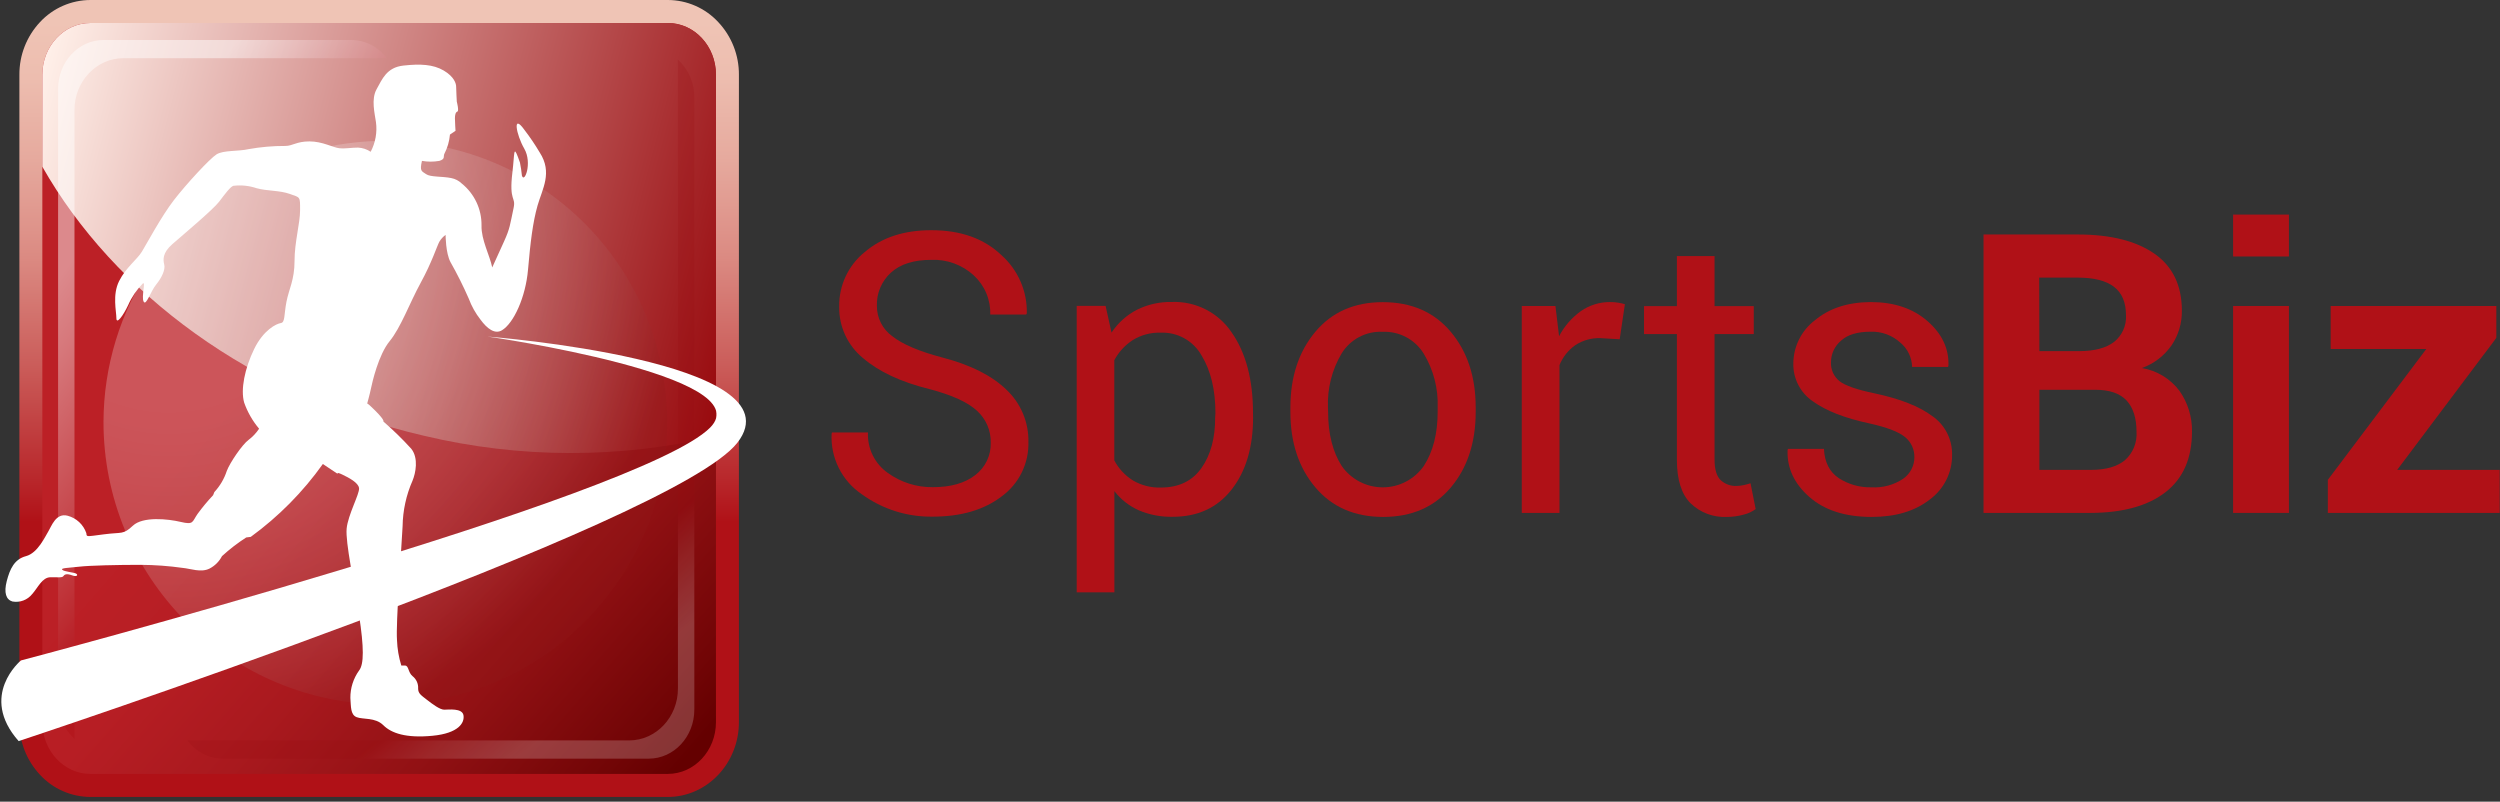 <svg width="237" height="76" viewBox="0 0 237 76" fill="none" xmlns="http://www.w3.org/2000/svg">
<rect x="0" y="0" width="237" height="76" fill="#333333" stroke="none"/>
<path d="M8.572 0C7.676 0.003 6.789 0.19 5.968 0.549C5.147 0.908 4.408 1.433 3.798 2.089C2.527 3.443 1.826 5.233 1.838 7.089V68.457C1.826 70.313 2.527 72.103 3.798 73.456C4.407 74.114 5.146 74.64 5.967 75C6.789 75.36 7.675 75.548 8.572 75.55H63.309C67.027 75.55 70.049 72.368 70.049 68.457V7.089C70.061 5.232 69.358 3.441 68.084 2.089C67.475 1.432 66.736 0.907 65.915 0.548C65.093 0.188 64.206 0.002 63.309 0H8.572Z" fill="url(#paint0_linear_20_1006)"/>
<path d="M67.873 68.457C67.873 71.168 65.831 73.366 63.309 73.366H8.572C6.056 73.366 4.014 71.168 4.014 68.457V7.089C4.014 4.378 6.056 2.18 8.572 2.18H63.309C65.831 2.18 67.873 4.378 67.873 7.089V68.457Z" fill="url(#paint1_linear_20_1006)"/>
<path d="M63.309 2.18H8.572C6.056 2.18 4.014 4.378 4.014 7.089V15.805C10.809 27.759 23.816 37.52 40.178 41.306C49.28 43.48 58.764 43.495 67.873 41.35V7.089C67.873 4.378 65.831 2.18 63.309 2.18Z" fill="url(#paint2_linear_20_1006)"/>
<path opacity="0.2" d="M64.268 5.66V65.28C64.268 67.991 62.196 70.192 59.636 70.192H17.772C18.158 70.722 18.662 71.154 19.244 71.454C19.827 71.754 20.471 71.913 21.127 71.919H61.505C63.892 71.919 65.822 69.838 65.822 67.274V9.226C65.828 8.556 65.692 7.892 65.424 7.277C65.156 6.663 64.763 6.112 64.268 5.66V5.66Z" fill="url(#paint3_linear_20_1006)"/>
<path opacity="0.47" d="M7.061 70.05V10.43C7.061 7.719 9.134 5.517 11.698 5.517H36.66C36.274 4.988 35.77 4.555 35.188 4.256C34.605 3.956 33.96 3.796 33.305 3.79H9.824C7.437 3.79 5.507 5.871 5.507 8.436V66.484C5.502 67.154 5.638 67.818 5.905 68.432C6.173 69.046 6.567 69.598 7.061 70.05V70.05Z" fill="url(#paint4_linear_20_1006)"/>
<path opacity="0.24" d="M9.811 40.02C9.821 34.737 11.396 29.576 14.337 25.189C17.279 20.801 21.455 17.384 26.338 15.369C31.221 13.354 36.592 12.832 41.772 13.868C46.952 14.904 51.708 17.453 55.44 21.191C59.172 24.93 61.712 29.691 62.739 34.872C63.766 40.054 63.234 45.424 61.211 50.303C59.187 55.183 55.762 59.353 51.369 62.287C46.977 65.22 41.813 66.786 36.53 66.786C29.44 66.774 22.644 63.948 17.634 58.93C12.625 53.911 9.811 47.111 9.811 40.02V40.02Z" fill="url(#paint5_radial_20_1006)"/>
<path d="M1.768 70.257C1.768 70.257 63.862 49.733 69.906 41.967C75.95 34.2 46.231 31.908 46.231 31.908C46.231 31.908 72.233 35.621 67.316 40.542C60.693 47.165 1.984 62.611 1.984 62.611C1.984 62.611 -2.048 65.94 1.768 70.257Z" fill="white"/>
<path d="M51.165 14.454C50.721 13.706 50.233 12.985 49.702 12.295C48.575 10.72 48.916 12.727 49.702 14.095C50.487 15.464 49.702 17.437 49.477 16.647C49.438 16.232 49.376 15.82 49.292 15.412C49.253 15.283 49.166 15.045 49.102 14.886C48.67 13.759 48.791 14.557 48.575 16.349C48.238 19.164 48.929 18.607 48.687 19.725C48.35 21.301 48.35 21.642 47.789 22.877L46.663 25.355C46.438 24.228 45.609 22.726 45.648 21.378C45.658 20.616 45.495 19.862 45.17 19.172C44.845 18.483 44.368 17.876 43.774 17.398V17.398C43.498 17.131 43.15 16.951 42.773 16.88C41.909 16.703 40.809 16.802 40.394 16.509C39.98 16.215 39.768 16.254 40.001 15.252C40.547 15.348 41.105 15.348 41.65 15.252C42.242 15.075 42.004 14.821 42.125 14.583C42.42 14.015 42.6 13.395 42.656 12.757L43.183 12.403C43.183 12.403 43.127 11.54 43.127 11.225C43.127 10.909 43.183 10.633 43.36 10.577C43.537 10.521 43.304 9.636 43.304 9.636C43.304 9.636 43.243 8.513 43.243 8.22C43.243 7.926 43.066 7.279 42.065 6.687C41.063 6.096 39.824 6.04 38.236 6.217C36.647 6.394 36.232 7.512 35.701 8.457C35.17 9.403 35.524 10.754 35.641 11.579C35.77 12.545 35.594 13.527 35.14 14.389C34.783 14.149 34.366 14.011 33.936 13.992C33.288 13.992 32.757 14.113 32.166 14.052C31.574 13.992 30.577 13.405 29.338 13.405C28.099 13.405 27.749 13.836 27.041 13.836C25.883 13.831 24.727 13.931 23.587 14.134C22.586 14.367 21.174 14.225 20.526 14.635C19.879 15.045 17.651 17.459 16.473 18.987C15.294 20.515 13.921 23.088 13.451 23.857C12.98 24.625 11.944 25.346 11.292 26.645C10.64 27.945 11.033 29.512 11.033 30.16C11.033 30.807 11.681 29.922 12.151 28.921C12.487 28.159 12.958 27.464 13.541 26.87C13.839 26.633 13.382 28.165 13.619 28.597C13.857 29.029 14.271 27.625 14.802 26.978C15.333 26.33 15.687 25.562 15.57 25.091C15.454 24.621 15.393 23.973 16.335 23.148C17.276 22.324 20.198 19.876 20.773 19.121C21.286 18.451 21.873 17.627 22.167 17.61C22.895 17.529 23.632 17.608 24.326 17.843C25.345 18.123 26.484 18.033 27.482 18.387C28.479 18.741 28.448 18.611 28.448 19.906C28.448 21.201 27.922 22.928 27.922 24.737C27.922 26.546 27.391 27.388 27.153 28.623C26.916 29.857 27.037 30.565 26.622 30.626C26.208 30.686 24.973 31.273 24.088 33.1C23.203 34.926 22.793 36.929 23.147 38.168C23.466 39.071 23.946 39.909 24.563 40.642C24.291 41.05 23.953 41.408 23.561 41.704C22.97 42.135 21.791 43.862 21.498 44.648C21.254 45.393 20.852 46.076 20.319 46.651L20.203 46.945C19.676 47.504 19.184 48.095 18.731 48.715C18.2 49.479 18.377 49.772 17.138 49.479C15.899 49.185 13.546 48.948 12.6 49.833C11.655 50.718 11.599 50.424 9.833 50.657C8.067 50.891 8.24 50.895 8.184 50.541C8.047 50.142 7.814 49.782 7.505 49.494C7.197 49.207 6.822 49 6.414 48.892C5.296 48.594 4.881 49.893 4.588 50.364C4.294 50.834 3.586 52.427 2.468 52.721C1.35 53.015 0.935 53.956 0.642 55.078C0.348 56.201 0.581 56.844 1.173 57.021C1.521 57.085 1.881 57.053 2.212 56.928C2.544 56.803 2.835 56.591 3.055 56.313C3.586 55.726 4.001 54.724 4.782 54.724C5.563 54.724 5.904 54.78 6.021 54.603C6.137 54.426 6.375 54.37 6.846 54.547C7.316 54.724 7.433 54.487 7.2 54.37C6.966 54.254 6.077 54.193 5.904 54.016C5.732 53.839 6.492 53.839 7.493 53.723C8.495 53.606 11.145 53.546 13.325 53.546C14.666 53.553 16.005 53.651 17.332 53.839C18.04 53.9 19.059 54.31 19.866 53.9C20.372 53.639 20.784 53.227 21.045 52.721C21.759 52.067 22.527 51.475 23.341 50.951L23.773 50.895C26.408 48.975 28.716 46.643 30.607 43.987L32.019 44.929C32.019 44.929 31.842 44.696 32.45 44.989C33.059 45.283 33.983 45.753 34.039 46.284C34.095 46.815 32.981 48.818 32.861 50.118C32.74 51.417 33.569 55.242 34.039 58.32C34.51 61.398 34.51 62.974 34.039 63.566C33.498 64.32 33.209 65.227 33.215 66.156C33.275 66.985 33.215 67.749 33.806 67.986C34.398 68.224 35.572 67.986 36.34 68.751C37.109 69.515 38.499 69.99 40.994 69.752C43.489 69.515 44.055 68.513 43.938 67.809C43.822 67.106 42.522 67.278 42.112 67.278C41.702 67.278 40.994 66.747 40.463 66.333C39.932 65.918 39.639 65.746 39.639 65.275C39.653 65.05 39.611 64.826 39.519 64.62C39.426 64.415 39.285 64.235 39.108 64.097C38.676 63.743 38.754 63.095 38.4 63.095H38.045C37.803 62.311 37.665 61.498 37.635 60.678C37.519 59.028 38.045 52.311 38.166 49.885C38.189 48.397 38.509 46.929 39.108 45.568C39.401 44.859 39.699 43.444 38.991 42.545C38.159 41.631 37.273 40.766 36.34 39.955C36.34 39.955 36.573 39.839 35.045 38.423L34.812 38.246C34.812 38.246 35.045 37.421 35.166 36.834C35.287 36.247 35.878 33.635 36.94 32.34C38.002 31.045 38.823 28.744 39.885 26.801C40.947 24.858 41.417 23.347 41.65 22.916C41.801 22.661 42.002 22.441 42.242 22.268C42.242 22.268 42.242 23.995 42.712 24.858C43.347 25.979 43.923 27.132 44.439 28.312C44.704 29.027 45.079 29.697 45.549 30.298C46.179 31.161 46.913 31.714 47.582 31.312C48.705 30.639 49.831 28.161 50.056 25.57C50.28 22.98 50.509 21.068 50.958 19.492C51.407 17.916 52.404 16.366 51.165 14.454Z" fill="white"/>
<path d="M93.922 41.971C93.935 41.404 93.826 40.841 93.603 40.32C93.379 39.798 93.047 39.331 92.627 38.949C91.764 38.138 90.253 37.448 88.094 36.881C85.412 36.217 83.318 35.238 81.813 33.946C81.093 33.355 80.516 32.61 80.125 31.765C79.734 30.92 79.539 29.998 79.555 29.067C79.539 28.076 79.75 27.094 80.171 26.196C80.592 25.298 81.213 24.508 81.986 23.887C83.606 22.508 85.708 21.82 88.293 21.823C91.073 21.823 93.288 22.612 94.937 24.189C95.714 24.879 96.331 25.73 96.746 26.683C97.162 27.636 97.365 28.667 97.341 29.706L97.285 29.819H93.879C93.899 29.122 93.769 28.43 93.498 27.789C93.227 27.147 92.821 26.572 92.308 26.101C91.216 25.102 89.772 24.574 88.293 24.634C86.626 24.634 85.349 25.035 84.459 25.847C84.021 26.244 83.675 26.733 83.446 27.278C83.216 27.823 83.108 28.411 83.129 29.003C83.126 29.563 83.257 30.116 83.51 30.615C83.764 31.115 84.134 31.546 84.589 31.873C85.561 32.642 87.144 33.315 89.338 33.894C91.997 34.585 94.02 35.601 95.407 36.942C96.083 37.577 96.618 38.348 96.977 39.203C97.336 40.058 97.512 40.979 97.493 41.907C97.519 42.901 97.304 43.887 96.868 44.78C96.431 45.674 95.785 46.449 94.984 47.04C93.309 48.329 91.125 48.975 88.431 48.978C86.008 49.019 83.638 48.268 81.679 46.841C80.753 46.211 80.005 45.352 79.508 44.349C79.01 43.345 78.78 42.231 78.838 41.112L78.877 41H82.283C82.25 41.747 82.405 42.49 82.735 43.16C83.065 43.831 83.558 44.408 84.17 44.838C85.41 45.731 86.903 46.203 88.431 46.185C90.123 46.185 91.462 45.805 92.446 45.045C92.919 44.688 93.3 44.222 93.557 43.687C93.814 43.153 93.939 42.564 93.922 41.971Z" fill="#B01117"/>
<path d="M118.793 39.558C118.793 42.387 118.117 44.668 116.764 46.401C115.412 48.133 113.541 48.997 111.152 48.991C110.061 49.014 108.976 48.806 107.97 48.382C107.056 47.977 106.256 47.351 105.643 46.56V56.153H102.073V28.994H104.81L105.371 31.532C105.973 30.622 106.796 29.879 107.763 29.374C108.799 28.858 109.944 28.602 111.1 28.627C112.213 28.586 113.317 28.83 114.308 29.337C115.3 29.843 116.145 30.594 116.764 31.519C118.111 33.448 118.785 35.995 118.785 39.161L118.793 39.558ZM115.223 39.178C115.223 36.956 114.784 35.129 113.906 33.695C113.521 33.012 112.954 32.448 112.269 32.067C111.583 31.686 110.805 31.503 110.021 31.537C109.095 31.508 108.181 31.752 107.392 32.236C106.653 32.714 106.049 33.372 105.635 34.148V43.646C106.046 44.42 106.651 45.073 107.392 45.541C108.198 46.015 109.121 46.25 110.056 46.219C111.748 46.219 113.03 45.6 113.902 44.363C114.774 43.125 115.206 41.527 115.197 39.567L115.223 39.178Z" fill="#B01117"/>
<path d="M122.329 38.634C122.329 35.733 123.115 33.343 124.686 31.463C126.258 29.584 128.39 28.644 131.084 28.644C133.804 28.644 135.953 29.581 137.53 31.455C139.107 33.328 139.896 35.721 139.896 38.634V39.036C139.896 41.957 139.11 44.349 137.538 46.211C135.967 48.073 133.829 49.004 131.123 49.004C128.418 49.004 126.275 48.07 124.695 46.202C123.115 44.334 122.326 41.945 122.329 39.036V38.634ZM125.904 39.036C125.904 41.111 126.335 42.826 127.199 44.182C127.637 44.805 128.219 45.314 128.895 45.665C129.571 46.017 130.322 46.2 131.084 46.2C131.846 46.2 132.597 46.017 133.273 45.665C133.95 45.314 134.532 44.805 134.97 44.182C135.85 42.829 136.291 41.114 136.291 39.036V38.634C136.358 36.831 135.894 35.047 134.957 33.505C134.549 32.85 133.974 32.315 133.292 31.954C132.609 31.594 131.843 31.422 131.071 31.455C130.299 31.417 129.532 31.588 128.848 31.949C128.165 32.309 127.591 32.847 127.186 33.505C126.267 35.054 125.818 36.835 125.891 38.634L125.904 39.036Z" fill="#B01117"/>
<path d="M153.546 32.163L151.716 32.055C150.872 32.028 150.04 32.261 149.333 32.724C148.665 33.197 148.147 33.852 147.839 34.611V48.624H144.265V29.007H147.455L147.8 31.873C148.292 30.932 148.997 30.119 149.86 29.499C150.685 28.922 151.672 28.62 152.679 28.636C152.933 28.635 153.188 28.656 153.438 28.7C153.641 28.733 153.842 28.779 154.039 28.838L153.546 32.163Z" fill="#B01117"/>
<path d="M162.539 24.275V29.024H166.256V31.67H162.539V43.564C162.539 44.485 162.729 45.133 163.109 45.507C163.311 45.697 163.55 45.844 163.81 45.94C164.07 46.037 164.347 46.08 164.624 46.068C164.857 46.064 165.088 46.036 165.315 45.986C165.53 45.941 165.741 45.883 165.95 45.813L166.437 48.261C166.085 48.518 165.684 48.7 165.259 48.797C164.756 48.933 164.238 49.002 163.718 49.004C163.084 49.036 162.45 48.938 161.856 48.715C161.262 48.493 160.72 48.15 160.264 47.709C159.4 46.845 158.969 45.469 158.969 43.581V31.67H155.852V29.024H158.969V24.275H162.539Z" fill="#B01117"/>
<path d="M181.483 43.348C181.492 42.981 181.416 42.616 181.261 42.283C181.106 41.95 180.876 41.657 180.589 41.427C179.99 40.932 178.856 40.501 177.187 40.132C174.885 39.64 173.112 38.946 171.868 38.051C171.282 37.656 170.805 37.12 170.48 36.493C170.155 35.865 169.992 35.166 170.008 34.459C170.011 33.666 170.198 32.883 170.552 32.173C170.906 31.463 171.418 30.843 172.05 30.363C173.408 29.226 175.17 28.65 177.334 28.636C179.556 28.636 181.356 29.24 182.735 30.449C184.113 31.658 184.772 33.066 184.712 34.675L184.673 34.783H181.267C181.257 34.342 181.152 33.909 180.96 33.512C180.768 33.115 180.492 32.764 180.153 32.482C179.384 31.782 178.373 31.41 177.334 31.446C176.073 31.446 175.136 31.731 174.515 32.309C174.221 32.559 173.985 32.87 173.823 33.221C173.661 33.571 173.578 33.953 173.578 34.339C173.56 34.681 173.625 35.022 173.765 35.334C173.905 35.646 174.118 35.921 174.385 36.135C174.926 36.558 176.036 36.943 177.714 37.291C180.12 37.801 181.945 38.52 183.188 39.45C183.775 39.857 184.252 40.403 184.578 41.038C184.904 41.674 185.069 42.38 185.057 43.094C185.071 43.921 184.886 44.74 184.518 45.481C184.15 46.223 183.609 46.865 182.942 47.355C181.534 48.457 179.695 49.007 177.425 49.004C174.921 49.004 172.951 48.369 171.514 47.1C170.078 45.831 169.395 44.35 169.464 42.658L169.503 42.55H172.909C172.969 43.819 173.441 44.747 174.325 45.334C175.248 45.927 176.328 46.228 177.425 46.198C178.479 46.258 179.526 45.977 180.408 45.395C180.74 45.167 181.011 44.861 181.198 44.505C181.386 44.148 181.483 43.751 181.483 43.348V43.348Z" fill="#B01117"/>
<path d="M188.04 48.624V22.229H196.96C200.065 22.229 202.488 22.833 204.23 24.042C205.971 25.251 206.841 27.057 206.841 29.46C206.859 30.625 206.52 31.766 205.87 32.733C205.176 33.726 204.191 34.48 203.051 34.891C204.471 35.127 205.746 35.9 206.613 37.05C207.408 38.178 207.824 39.529 207.8 40.909C207.8 43.439 206.967 45.353 205.3 46.651C203.634 47.949 201.277 48.607 198.229 48.624H188.04ZM193.333 33.285H197.141C198.557 33.285 199.64 32.996 200.405 32.422C200.784 32.121 201.086 31.733 201.284 31.291C201.482 30.85 201.572 30.367 201.544 29.883C201.544 28.662 201.164 27.764 200.396 27.181C199.627 26.598 198.483 26.317 196.942 26.317H193.316L193.333 33.285ZM193.333 36.95V44.544H198.229C199.628 44.544 200.697 44.241 201.436 43.633C201.816 43.297 202.112 42.878 202.304 42.409C202.496 41.939 202.577 41.432 202.542 40.927C202.542 39.637 202.228 38.651 201.6 37.969C200.97 37.292 199.982 36.95 198.626 36.95H193.333Z" fill="#B01117"/>
<path d="M216.991 24.314H211.698V20.342H216.991V24.314ZM216.991 48.624H211.698V29.007H216.991V48.624Z" fill="#B01117"/>
<path d="M227.253 44.544H236.971V48.624H220.678V45.49L230.012 33.087H220.946V29.007H236.651V32.029L227.253 44.544Z" fill="#B01117"/>
<defs>
<linearGradient id="paint0_linear_20_1006" x1="35.943" y1="49.509" x2="35.943" y2="2.137" gradientUnits="userSpaceOnUse">
<stop stop-color="#B01117"/>
<stop offset="0.08" stop-color="#B8262A"/>
<stop offset="0.32" stop-color="#CB5E5B"/>
<stop offset="0.53" stop-color="#DB8A82"/>
<stop offset="0.73" stop-color="#E6AA9E"/>
<stop offset="0.89" stop-color="#EDBDAF"/>
<stop offset="1" stop-color="#EFC4B5"/>
</linearGradient>
<linearGradient id="paint1_linear_20_1006" x1="69.319" y1="66.976" x2="27.831" y2="30.678" gradientUnits="userSpaceOnUse">
<stop stop-color="#640000"/>
<stop offset="0.09" stop-color="#720506"/>
<stop offset="0.34" stop-color="#921114"/>
<stop offset="0.58" stop-color="#A9191E"/>
<stop offset="0.8" stop-color="#B71E24"/>
<stop offset="1" stop-color="#BC2026"/>
</linearGradient>
<linearGradient id="paint2_linear_20_1006" x1="71.689" y1="26.991" x2="3.366" y2="8.82" gradientUnits="userSpaceOnUse">
<stop stop-color="#98090D"/>
<stop offset="1" stop-color="#FFF0E9"/>
</linearGradient>
<linearGradient id="paint3_linear_20_1006" x1="54.723" y1="55.786" x2="60.348" y2="63.143" gradientUnits="userSpaceOnUse">
<stop stop-color="#98090D"/>
<stop offset="0.44" stop-color="#C87C7E"/>
<stop offset="0.83" stop-color="#F0DADB"/>
<stop offset="1" stop-color="white"/>
</linearGradient>
<linearGradient id="paint4_linear_20_1006" x1="25.051" y1="40.063" x2="6.017" y2="25.786" gradientUnits="userSpaceOnUse">
<stop stop-color="#B01117"/>
<stop offset="0.43" stop-color="#D47C80"/>
<stop offset="0.82" stop-color="#F3DADB"/>
<stop offset="1" stop-color="white"/>
</linearGradient>
<radialGradient id="paint5_radial_20_1006" cx="0" cy="0" r="1" gradientUnits="userSpaceOnUse" gradientTransform="translate(15.981 23.982) scale(48.218 48.218)">
<stop offset="0.01" stop-color="white"/>
<stop offset="0.28" stop-color="white"/>
<stop offset="0.35" stop-color="#FCF9F9"/>
<stop offset="0.44" stop-color="#F3E8E8"/>
<stop offset="0.56" stop-color="#E5CBCC"/>
<stop offset="0.68" stop-color="#D2A4A5"/>
<stop offset="0.81" stop-color="#B97173"/>
<stop offset="0.94" stop-color="#9B3536"/>
<stop offset="1" stop-color="#8D191B"/>
</radialGradient>
</defs>
</svg>
